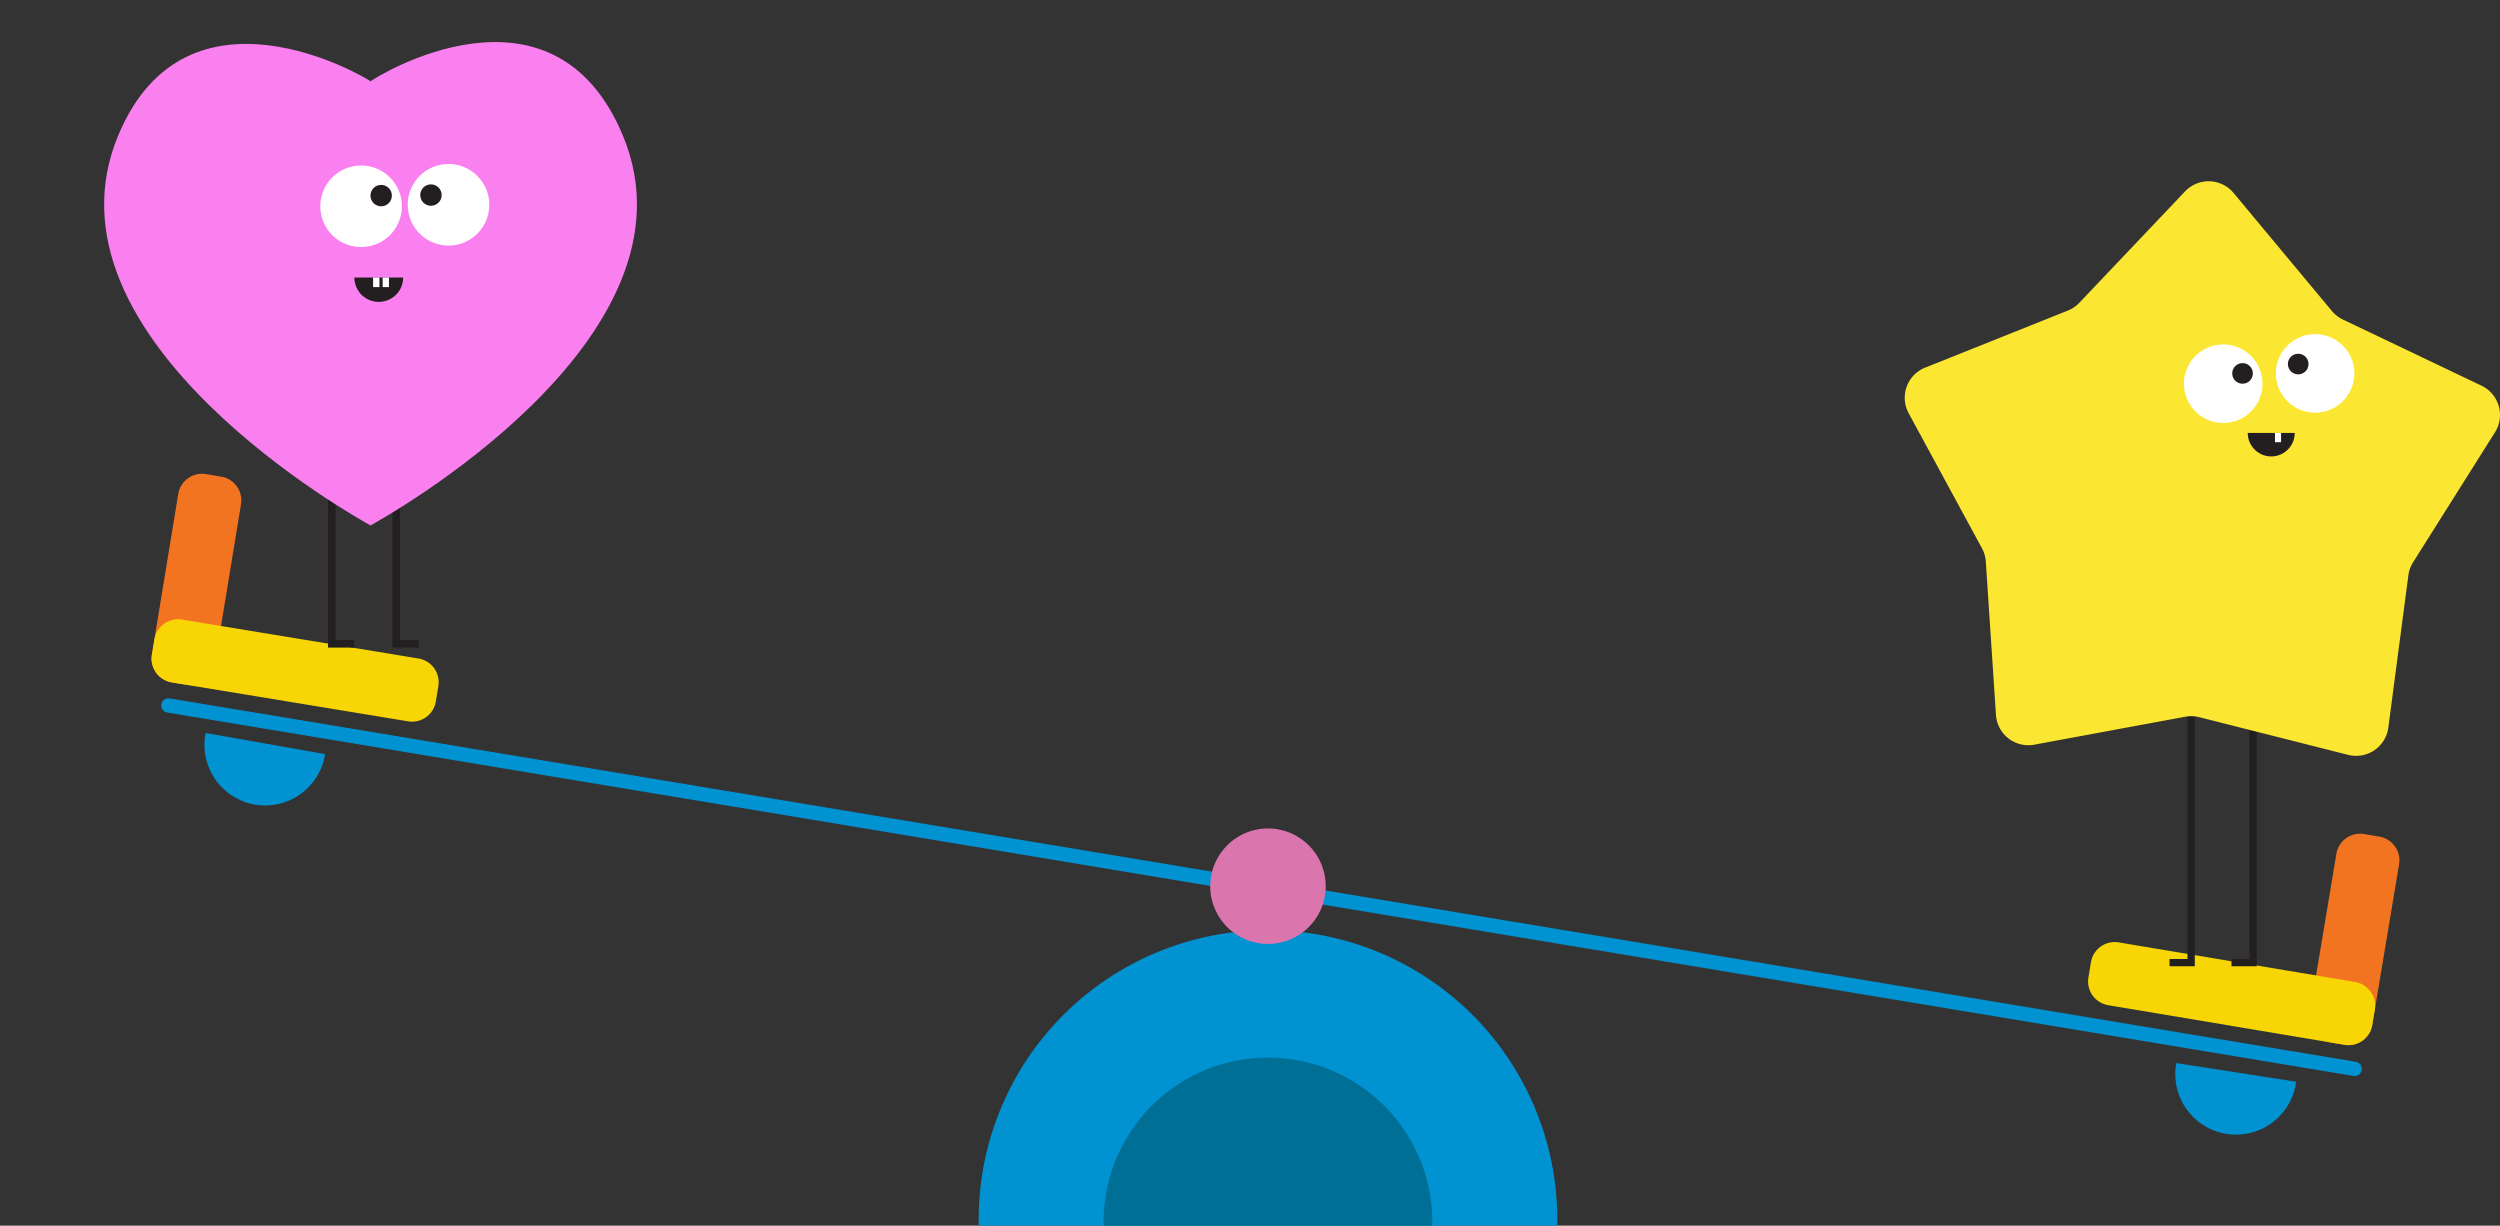 <svg xmlns="http://www.w3.org/2000/svg" xmlns:xlink="http://www.w3.org/1999/xlink" width="697.59" height="342.006" viewBox="0 0 697.59 342.006"><rect x="0" y="0" width="697.59" height="342.006" fill="#333333" stroke="none"/><defs><clipPath id="clip-path"><rect id="Rectangle_24" data-name="Rectangle 24" width="629.016" height="209.806" fill="none"></rect></clipPath></defs><g id="swings" transform="translate(-35.826 -2191.818)"><g id="Group_182" data-name="Group 182" transform="translate(76.337 2324.018)"><g id="Group_20" data-name="Group 20" transform="translate(0 0)" clip-path="url(#clip-path)"><path id="Path_175" data-name="Path 175" d="M72.437,121.586c-.01-.484-.036-.961-.036-1.444a80.723,80.723,0,1,1,161.445,0c0,.484-.029.961-.039,1.444Z" transform="translate(160.177 88.22)" fill="#0092d1"></path><path id="Path_176" data-name="Path 176" d="M83.16,96.995c0-.273-.019-.545-.019-.821a45.864,45.864,0,1,1,91.727,0c0,.276-.016.549-.02.821Z" transform="translate(184.296 112.811)" fill="#006f95"></path><path id="Path_177" data-name="Path 177" d="M42.582,55.861c-.013.1-.023.2-.039.3A16.933,16.933,0,1,1,9.08,50.96c.016-.1.039-.2.055-.3Z" transform="translate(557.618 113.77)" fill="#0092d1"></path><line id="Line_1" data-name="Line 1" x1="610.025" y1="101.409" transform="translate(6.492 64.647)" fill="none" stroke="#0092d1" stroke-linecap="round" stroke-miterlimit="10" stroke-width="4"></line><path id="Path_178" data-name="Path 178" d="M7.588,36.537.091,81.419a6.72,6.72,0,0,0,5.5,7.709l4.284.721a6.722,6.722,0,0,0,7.715-5.5l7.494-44.882a6.717,6.717,0,0,0-5.5-7.709L15.3,31.036a6.714,6.714,0,0,0-7.712,5.5" transform="translate(603.839 69.49)" fill="#f27421"></path><path id="Path_179" data-name="Path 179" d="M7.678,57.874,73.663,68.932a6.714,6.714,0,0,0,7.712-5.5l.721-4.317A6.718,6.718,0,0,0,76.6,51.4L10.612,40.35a6.714,6.714,0,0,0-7.712,5.5l-.721,4.314a6.715,6.715,0,0,0,5.5,7.709" transform="translate(540.053 90.407)" fill="#f8d605"></path><path id="Path_180" data-name="Path 180" d="M178.654,22.282c-.019.1-.042.2-.062.3a16.934,16.934,0,1,0,33.35,5.9c.016-.1.029-.2.045-.3Z" transform="translate(-161.786 50.039)" fill="#0092d1"></path><path id="Path_181" data-name="Path 181" d="M210.5,8.488l-7.368,44.9a6.718,6.718,0,0,1-7.7,5.524l-4.291-.708a6.72,6.72,0,0,1-5.521-7.692l7.368-44.9a6.72,6.72,0,0,1,7.7-5.524L204.976.8A6.717,6.717,0,0,1,210.5,8.488" transform="translate(-183.759 -0.001)" fill="#f27421"></path><path id="Path_182" data-name="Path 182" d="M240.194,41l-66.018-10.87a6.718,6.718,0,0,1-5.521-7.692l.708-4.317a6.72,6.72,0,0,1,7.7-5.524l66.018,10.87a6.72,6.72,0,0,1,5.521,7.692l-.711,4.317a6.716,6.716,0,0,1-7.7,5.524" transform="translate(-166.792 28.082)" fill="#f8d605"></path><path id="Path_183" data-name="Path 183" d="M92.308,46.631a16.11,16.11,0,1,0,16.108-16.138A16.123,16.123,0,0,0,92.308,46.631" transform="translate(204.883 68.478)" fill="#db75ad"></path></g></g><g id="Group_183" data-name="Group 183" transform="translate(976 -304.254)"><path id="Path_739" data-name="Path 739" d="M51.03,123.935H43.977V121.9H48.99V47.3h2.04Z" transform="translate(-378.775 2641.761)" fill="#231f20"></path><path id="Path_740" data-name="Path 740" d="M58.864,123.935H51.812V121.9h5.013V47.3h2.04Z" transform="translate(-369.316 2641.761)" fill="#231f20"></path><path id="Path_752" data-name="Path 752" d="M59.218,33.912,88.733,2.821a9.059,9.059,0,0,1,13.531.441L129.7,36.2a9.049,9.049,0,0,0,3.059,2.38l38.689,18.463a9.059,9.059,0,0,1,3.764,13l-22.853,36.27a9.078,9.078,0,0,0-1.318,3.644l-5.6,42.5a9.059,9.059,0,0,1-11.2,7.6L92.673,149.538a9.022,9.022,0,0,0-3.872-.126l-42.155,7.8a9.057,9.057,0,0,1-10.686-8.309l-2.832-42.775a9.045,9.045,0,0,0-1.077-3.724L11.6,64.73A9.059,9.059,0,0,1,16.2,52L56.011,36.087a9.078,9.078,0,0,0,3.207-2.174" transform="translate(-419.19 2546.65)" fill="#fbe631"></path><path id="Path_753" data-name="Path 753" d="M67.715,31.584A10.957,10.957,0,1,1,56.757,20.627,10.956,10.956,0,0,1,67.715,31.584" transform="translate(-376.574 2571.555)" fill="#fff"></path><path id="Path_754" data-name="Path 754" d="M57.646,25.861a2.87,2.87,0,1,1-2.87-2.87,2.87,2.87,0,0,1,2.87,2.87" transform="translate(-369.201 2574.41)" fill="#231f20"></path><path id="Path_755" data-name="Path 755" d="M79.332,30.284A10.957,10.957,0,1,1,68.374,19.327,10.958,10.958,0,0,1,79.332,30.284" transform="translate(-362.548 2569.986)" fill="#fff"></path><path id="Path_756" data-name="Path 756" d="M64.683,24.678a2.87,2.87,0,1,1-2.87-2.87,2.87,2.87,0,0,1,2.87,2.87" transform="translate(-360.704 2572.981)" fill="#231f20"></path><path id="Path_757" data-name="Path 757" d="M60.419,38.369a6.553,6.553,0,0,0,6.554-6.554H53.865a6.553,6.553,0,0,0,6.554,6.554" transform="translate(-366.837 2585.064)" fill="#231f20"></path><rect id="Rectangle_191" data-name="Rectangle 191" width="1.695" height="2.58" transform="translate(-305.374 2616.879)" fill="#fff"></rect></g><g id="Group_184" data-name="Group 184" transform="translate(454 -650.741)"><path id="Path_673" data-name="Path 673" d="M47.771,123.692h7.323v-2.118H49.889V44.122H47.771Z" transform="translate(-356.456 2899.563)" fill="#231f20"></path><path id="Path_674" data-name="Path 674" d="M39.937,123.692h7.323v-2.118H42.054V44.122H39.937Z" transform="translate(-366.577 2899.563)" fill="#231f20"></path><path id="Path_675" data-name="Path 675" d="M157.437,31.238c-19.644-47.164-69.13-16.268-70.427-15.161-1.3-1.107-51.321-30.765-70.427,15.161C-7.078,88.11,84.4,138.549,86.98,139.984v.034l.03-.016.03.016v-.034c2.583-1.435,94.08-51.883,70.4-108.746" transform="translate(-401.795 2849.175)" fill="#fa80ef"></path><path id="Path_676" data-name="Path 676" d="M61.753,31.527A11.377,11.377,0,1,1,50.375,20.15,11.377,11.377,0,0,1,61.753,31.527" transform="translate(-367.79 2868.592)" fill="#fff"></path><path id="Path_677" data-name="Path 677" d="M51.064,25.494a2.98,2.98,0,1,1-2.98-2.98,2.979,2.979,0,0,1,2.98,2.98" transform="translate(-359.9 2871.646)" fill="#231f20"></path><path id="Path_678" data-name="Path 678" d="M72.395,31.345A11.377,11.377,0,1,1,61.017,19.968,11.377,11.377,0,0,1,72.395,31.345" transform="translate(-354.041 2868.357)" fill="#fff"></path><path id="Path_679" data-name="Path 679" d="M57.126,25.429a2.98,2.98,0,1,1-2.98-2.98,2.979,2.979,0,0,1,2.98,2.98" transform="translate(-352.068 2871.562)" fill="#231f20"></path><path id="Path_680" data-name="Path 680" d="M49.95,40.589a6.8,6.8,0,0,0,6.8-6.8H43.145a6.8,6.8,0,0,0,6.8,6.8" transform="translate(-362.432 2886.206)" fill="#231f20"></path><rect id="Rectangle_180" data-name="Rectangle 180" width="1.76" height="2.679" transform="translate(-311.398 2919.991)" fill="#fff"></rect><rect id="Rectangle_181" data-name="Rectangle 181" width="1.76" height="2.679" transform="translate(-314.062 2919.991)" fill="#fff"></rect><rect id="Rectangle_182" data-name="Rectangle 182" width="215.895" height="180.696" transform="translate(-418.174 2842.559)" fill="none"></rect></g></g></svg>